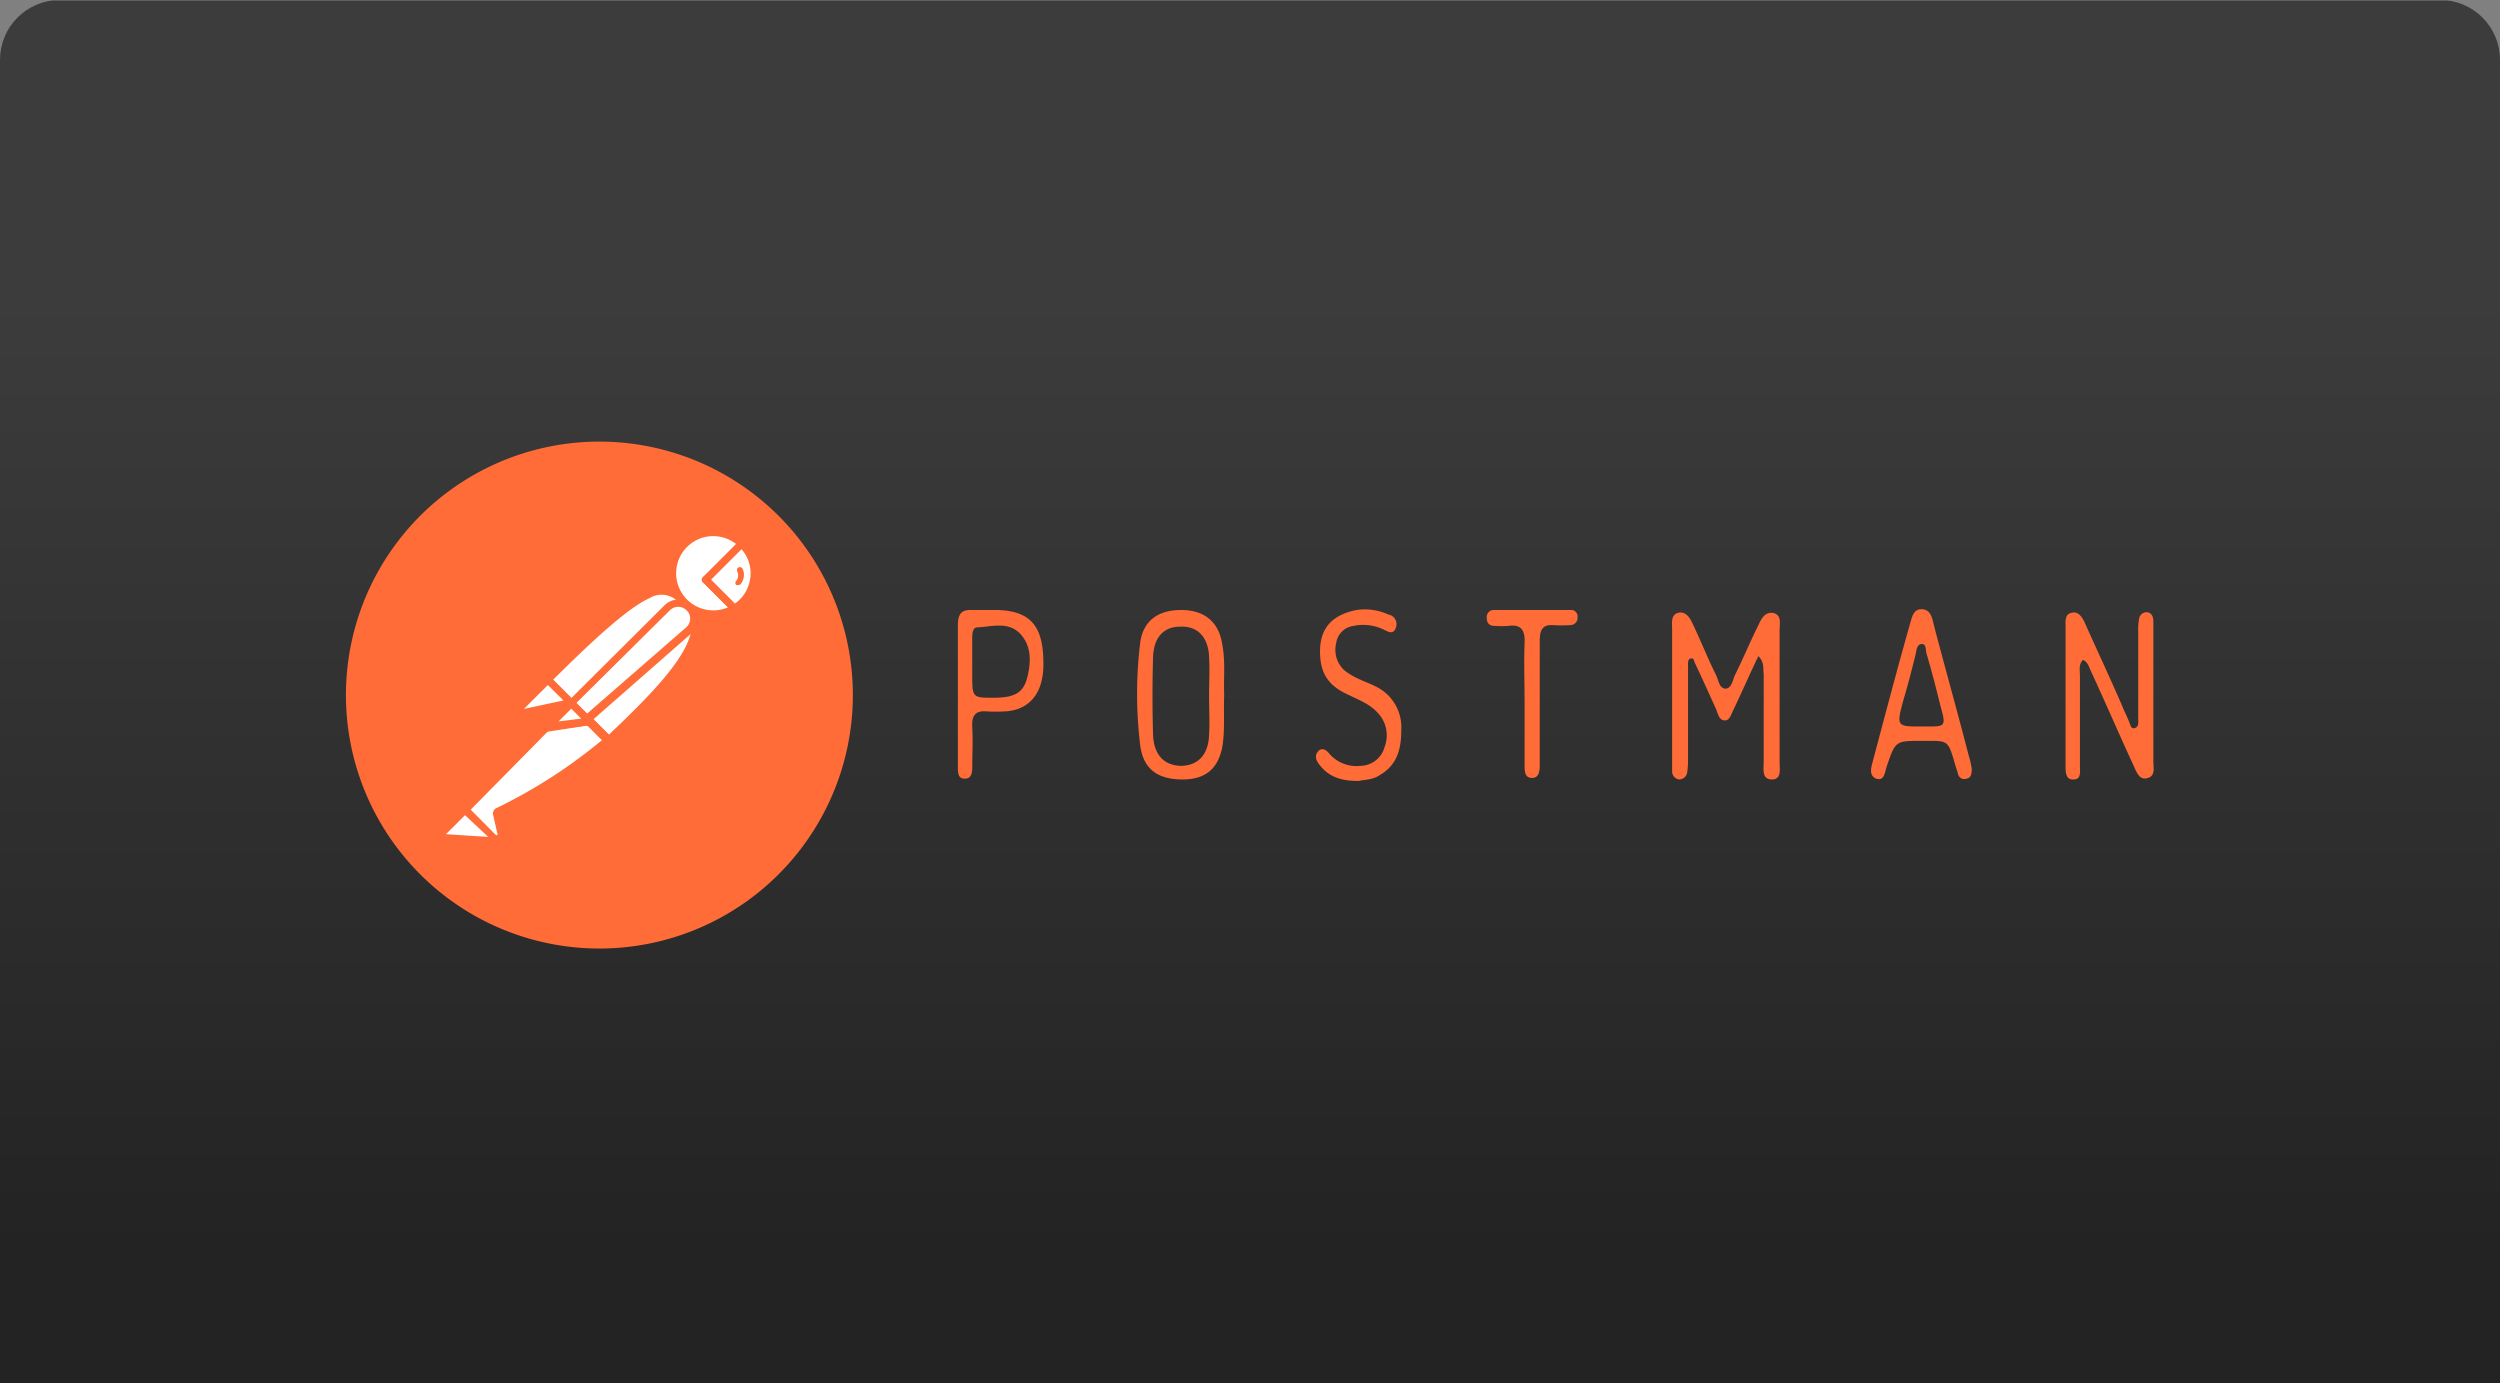 <svg xmlns="http://www.w3.org/2000/svg" xmlns:xlink="http://www.w3.org/1999/xlink" width="376" height="208" viewBox="0 0 376 208"><rect x="0" y="0" width="376" height="208" fill="#808080" stroke="none"/><defs><style>.a{fill:#0096d1;stroke:#707070;}.b{clip-path:url(#a);}.c{fill:url(#b);}.d{fill:#ff6c37;}.e{fill:#fff;}</style><clipPath id="a"><path class="a" d="M9,0H367a9,9,0,0,1,9,9V208H0V9A9,9,0,0,1,9,0Z" transform="translate(380 2211)"/></clipPath><linearGradient id="b" x1="0.5" y1="0.216" x2="0.5" y2="0.898" gradientUnits="objectBoundingBox"><stop offset="0" stop-color="#3c3c3c"/><stop offset="1" stop-color="#232323"/></linearGradient></defs><g class="b" transform="translate(-380 -2211)"><g transform="translate(-400.032 43.537)"><g transform="translate(779.968 2167.539)"><rect class="c" width="376.065" height="208.925"/></g><g transform="translate(832.06 2233.879)"><path class="d" d="M898.128,2245.867a38.121,38.121,0,1,0-6.871,53.471l.008-.007A38.121,38.121,0,0,0,898.128,2245.867Z" transform="translate(-829.835 -2231.045)"/><path class="e" d="M879.518,2254.373l-16.074,16.2-4.543-4.67C874.721,2250.084,876.31,2251.514,879.518,2254.373Z" transform="translate(-828.538 -2230.084)"/><path class="d" d="M863.469,2271.043h0a.562.562,0,0,1-.381-.159l-4.574-4.574a.571.571,0,0,1,0-.794c15.6-15.6,17.726-14.867,21.411-11.532a.508.508,0,0,1,.191.413.447.447,0,0,1-.159.414l-16.075,16.074A.605.605,0,0,1,863.469,2271.043Zm-3.749-5.115,3.749,3.749,15.248-15.249a3.432,3.432,0,0,0-4.512-.762C871.442,2254.906,866.994,2258.687,859.719,2265.929Z" transform="translate(-828.562 -2230.108)"/><path class="e" d="M867.846,2274.963l-4.383-4.479,16.074-15.884C883.857,2258.825,877.44,2265.878,867.846,2274.963Z" transform="translate(-828.334 -2229.994)"/><path class="d" d="M867.869,2275.568h0a.675.675,0,0,1-.381-.159l-4.478-4.384a.658.658,0,0,1,0-.508.6.6,0,0,1,0-.414l16.074-16.073a.6.6,0,0,1,.826,0,4.921,4.921,0,0,1,1.588,3.78c0,4.289-4.892,9.69-13.215,17.567A.67.67,0,0,1,867.869,2275.568Zm-3.558-5.051,3.59,3.589c6.353-6,12.421-12.2,12.452-16.392a3.622,3.622,0,0,0-.825-2.446Z" transform="translate(-828.357 -2230.027)"/><path class="e" d="M859.206,2265.429l3.177,3.177a.191.191,0,0,1,.017.27l-.017.017-6.7,1.43a.635.635,0,0,1-.571-1.08l3.907-3.875A.318.318,0,0,1,859.206,2265.429Z" transform="translate(-828.716 -2229.513)"/><path class="d" d="M855.546,2270.98a1.238,1.238,0,0,1-1.048-.6,1.205,1.205,0,0,1,.223-1.429l3.875-3.908a.761.761,0,0,1,1.016,0l3.177,3.177a.7.7,0,0,1,.19.7.731.731,0,0,1-.54.509l-6.7,1.429Zm3.558-4.829-3.589,3.59h0l5.941-1.271Z" transform="translate(-828.741 -2229.536)"/><path class="e" d="M887.264,2245.825a6.163,6.163,0,1,0-1.113,9.721l-4.321-4.321Z" transform="translate(-827.738 -2230.462)"/><path class="d" d="M883,2257.028a6.724,6.724,0,1,1,4.829-11.468.541.541,0,0,1,.065.762.629.629,0,0,1-.065.065l-5.147,4.861,3.908,3.843a.545.545,0,0,1,.159.477.573.573,0,0,1-.255.413A6.888,6.888,0,0,1,883,2257.028Zm0-12.326a5.583,5.583,0,1,0,2.224,10.707l-3.748-3.749a.507.507,0,0,1,0-.794l4.956-4.987A5.693,5.693,0,0,0,883,2244.7Z" transform="translate(-827.759 -2230.484)"/><path class="e" d="M887.141,2245.842h0l-5.432,5.4,4.32,4.32a6.537,6.537,0,0,0,1.208-.89A6.354,6.354,0,0,0,887.141,2245.842Z" transform="translate(-827.52 -2230.384)"/><path class="d" d="M885.962,2256.067a.481.481,0,0,1-.381-.159l-4.32-4.321a.507.507,0,0,1,0-.794l5.4-5.306a.573.573,0,0,1,.793-.16.587.587,0,0,1,.161.16h0a6.672,6.672,0,0,1,.1,9.434c-.032.032-.064.065-.1.1a5.8,5.8,0,0,1-1.271,1.017A.509.509,0,0,1,885.962,2256.067Zm-3.494-4.892,3.589,3.589a6.035,6.035,0,0,0,.7-.571,5.626,5.626,0,0,0,1.652-3.971,5.464,5.464,0,0,0-1.366-3.622Z" transform="translate(-827.548 -2230.412)"/><path class="e" d="M880.026,2254.962h0a2.32,2.32,0,0,0-3.177,0l-14.391,14.358,2.383,2.415,15.216-13.343a2.35,2.35,0,0,0,.078-3.323C880.1,2255.032,880.064,2255,880.026,2254.962Z" transform="translate(-828.379 -2230.006)"/><path class="d" d="M864.744,2272.331a.579.579,0,0,1-.381-.159l-2.414-2.414a.572.572,0,0,1,0-.795l14.391-14.327a2.923,2.923,0,0,1,4.129,0h0a2.923,2.923,0,0,1,.858,2.16,2.984,2.984,0,0,1-.984,2.1l-15.217,13.343A.545.545,0,0,1,864.744,2272.331Zm-1.683-2.987,1.588,1.62,14.931-12.992a1.752,1.752,0,0,0,.6-1.271,1.687,1.687,0,0,0-.54-1.3,1.78,1.78,0,0,0-2.51,0Z" transform="translate(-828.409 -2230.03)"/><path class="e" d="M852,2284.939a.317.317,0,0,0,0,.38l.635,2.764a.794.794,0,0,1-1.3.731l-4.353-4.194,13.565-13.66h4.7l3.177,3.177A72.12,72.12,0,0,1,852,2284.939Z" transform="translate(-829.07 -2229.264)"/><path class="d" d="M851.738,2289.634a1.367,1.367,0,0,1-.953-.414l-4.162-4.161a.509.509,0,0,1,0-.794l13.661-13.692a.535.535,0,0,1,.286-.158H865.3a.568.568,0,0,1,.381,0l3.177,3.177a.612.612,0,0,1-.032.857l-.254.223a77.843,77.843,0,0,1-16.3,10.451l.6,2.573a1.366,1.366,0,0,1-1.01,1.646,1.385,1.385,0,0,1-.292.038Zm-3.876-4.988,3.749,3.78a.169.169,0,1,0,.254-.222l-.635-2.763a.889.889,0,0,1,.476-1.017h0A78.108,78.108,0,0,0,867.59,2274.2l-2.605-2.605h-4.256Z" transform="translate(-829.094 -2229.29)"/><path class="e" d="M843.861,2287.305l3.177-3.177,4.892,4.892-7.782-.54a.635.635,0,0,1-.286-1.175Z" transform="translate(-829.223 -2228.676)"/><path class="d" d="M852.042,2289.521h0l-7.752-.54a1.206,1.206,0,0,1-.762-2.033h0l3.177-3.177a.571.571,0,0,1,.794,0l4.861,4.86a.541.541,0,0,1,0,.636A.605.605,0,0,1,852.042,2289.521Zm-7.752-1.779,6.354.413-3.5-3.272Z" transform="translate(-829.239 -2228.699)"/><path class="e" d="M865.166,2271.441l-6.417.985,3.717-3.685Z" transform="translate(-828.545 -2229.363)"/><path class="d" d="M858.775,2273.053a.638.638,0,0,1-.508-.954l3.684-3.717a.605.605,0,0,1,.826,0l2.7,2.7a.738.738,0,0,1-.445.985l-6.353.985Zm3.717-3.463-2.065,2.064,3.558-.539Z" transform="translate(-828.571 -2229.386)"/><path class="e" d="M865.113,2271.441l-4.479.572a.572.572,0,0,1-.54-.953l2.319-2.319Z" transform="translate(-828.492 -2229.363)"/><path class="d" d="M860.532,2272.641a1.174,1.174,0,0,1-1.016-.6,1.143,1.143,0,0,1,.191-1.365l2.319-2.319a.6.6,0,0,1,.825,0l2.7,2.7a.571.571,0,0,1-.349.984l-4.448.572Zm0-1.175h0l3.368-.413-1.493-1.494-1.906,1.906Z" transform="translate(-828.517 -2229.387)"/><path class="d" d="M886.985,2249.35a.477.477,0,0,0-.6-.191.445.445,0,0,0-.193.6l0,.005a1.365,1.365,0,0,1-.159,1.429.413.413,0,0,0-.02.584l.02.02a.343.343,0,0,0,.254,0,.414.414,0,0,0,.414-.127A2.191,2.191,0,0,0,886.985,2249.35Z" transform="translate(-827.333 -2230.239)"/><g transform="translate(92.037 25.204)"><path class="d" d="M1033.746,2262.212c-1.365,2.845-2.5,5.462-3.755,8.079-.342.683-.568,1.593-1.251,1.593-.911,0-1.024-.91-1.365-1.707-1.025-2.275-2.048-4.551-3.072-6.714-.228-.342-.228-1.024-.683-.91-.569.114-.455.8-.455,1.251v13.769a12.37,12.37,0,0,1-.114,2.049,1.24,1.24,0,0,1-1.251,1.137,1.209,1.209,0,0,1-1.024-1.137v-21.394c0-.91-.228-2.161.8-2.5,1.138-.341,1.821.569,2.276,1.593,1.251,2.617,2.275,5.235,3.528,7.738.342.683.454,1.935,1.365,2.048,1.024,0,1.138-1.365,1.479-2.048,1.251-2.5,2.276-5.007,3.528-7.51.455-1.025,1.024-2.049,2.276-1.821,1.251.342.91,1.593.91,2.617v19.8c0,1.024.342,2.617-1.138,2.617-1.593,0-1.251-1.593-1.251-2.731v-13.087c-.114-.91.113-1.821-.8-2.731Z" transform="translate(-913.352 -2255.151)"/><path class="d" d="M1080.035,2262.783c-.682.682-.454,1.593-.454,2.389v13.542c0,.8.227,2.049-.911,2.049-1.251.114-1.251-1.137-1.251-2.049v-20.937c0-.8-.114-1.821.8-2.049,1.025-.341,1.593.455,2.049,1.365,1.821,4.1,3.755,8.193,5.576,12.4.342.91.8,1.707,1.138,2.616.228.456.228,1.138.911.911.568-.228.454-.911.454-1.366v-13.314a7.522,7.522,0,0,1,.114-1.593,1.163,1.163,0,0,1,1.253-1.137c.682.114.91.682.91,1.365v21.052c0,.91.342,2.161-.8,2.5-1.252.456-1.707-.8-2.162-1.821-2.162-4.665-4.211-9.444-6.372-14.111C1080.946,2263.921,1080.832,2263.124,1080.035,2262.783Z" transform="translate(-910.824 -2255.152)"/><path class="d" d="M956.844,2268.145c-.114,2.5.114,4.894-.228,7.4-.568,3.528-2.5,5.235-6.031,5.235-3.755,0-5.918-1.593-6.372-5.121a63.979,63.979,0,0,1,0-15.476c.454-3.3,2.731-4.893,6.145-4.893s5.576,1.707,6.144,4.893C957.071,2262.912,956.73,2265.529,956.844,2268.145Zm-2.275,0c0-1.933.113-3.868,0-5.8-.114-2.958-1.707-4.665-4.325-4.551-2.5,0-3.983,1.593-4.1,4.551-.113,3.869-.113,7.851,0,11.721.114,2.958,1.594,4.551,4.1,4.665,2.618,0,4.211-1.593,4.325-4.665C954.681,2272.128,954.568,2270.194,954.568,2268.145Z" transform="translate(-916.789 -2255.167)"/><path class="d" d="M1064.557,2279.189c0,.8-.114,1.365-.8,1.479a.947.947,0,0,1-1.252-.683c-.114-.454-.34-1.024-.454-1.479-1.025-3.528-1.025-3.528-4.1-3.528h-1.024c-3.869,0-3.869,0-5.235,4.1-.228.8-.342,1.935-1.479,1.593-1.139-.456-.8-1.593-.569-2.5,1.821-6.828,3.641-13.769,5.576-20.6.34-1.025.454-2.5,1.933-2.39,1.252.114,1.48,1.365,1.707,2.39,1.707,6.486,3.528,12.972,5.234,19.572A13.228,13.228,0,0,1,1064.557,2279.189Zm-7.624-6.372h1.138c2.5,0,2.617-.114,1.821-2.959-.683-2.731-1.365-5.461-2.162-8.079-.114-.569,0-1.365-.682-1.365s-.8.8-.911,1.479c-.569,2.276-1.138,4.552-1.821,6.828C1053.178,2272.817,1053.291,2272.817,1056.933,2272.817Z" transform="translate(-912.073 -2255.172)"/><path class="d" d="M917.94,2268.145v-10.582c0-1.707.568-2.276,1.935-2.276h3.868c5.235.114,7.169,2.5,7.055,8.534-.114,4.1-2.162,6.486-5.69,6.714a25.665,25.665,0,0,1-2.958,0c-1.593-.114-2.162.683-2.048,2.39.114,2.047,0,4.1,0,6.031,0,.8-.114,1.707-1.138,1.707s-1.024-.91-1.024-1.821Zm5.348.342c3.3,0,4.551-.8,5.121-3.186s.568-4.666-1.139-6.486c-1.821-1.821-4.21-1.024-6.372-.911-.8,0-.8,1.025-.8,1.821v5.121C920.1,2268.487,920.1,2268.487,923.288,2268.487Z" transform="translate(-917.94 -2255.167)"/><path class="d" d="M975.95,2281.01c-2.389,0-4.324-.456-5.8-2.276-.456-.568-1.025-1.365-.342-2.162.569-.682,1.251-.227,1.707.342a5.376,5.376,0,0,0,4.665,1.821,3.827,3.827,0,0,0,3.641-2.844,4.9,4.9,0,0,0-1.024-5.121c-1.253-1.365-2.846-1.935-4.439-2.731-2.275-1.025-3.982-2.5-4.21-5.576-.342-4.1,1.479-6.372,5.461-7.169a8.5,8.5,0,0,1,4.78.683,1.47,1.47,0,0,1,1.138,1.934c-.342,1.139-1.138.683-1.821.342a7.091,7.091,0,0,0-4.551-.568,3.013,3.013,0,0,0-2.618,2.617,4.165,4.165,0,0,0,1.139,3.983c1.479,1.251,3.186,1.707,4.779,2.5a6.8,6.8,0,0,1,3.869,6.6c0,2.959-.683,5.235-3.187,6.714C978,2280.9,976.747,2280.782,975.95,2281.01Z" transform="translate(-915.64 -2255.172)"/><path class="d" d="M999.774,2269.056c0-2.958-.114-5.8,0-8.762.114-2.163-.683-2.845-2.39-2.617a13.692,13.692,0,0,1-2.162,0c-.682,0-1.138-.342-1.138-1.252a1.051,1.051,0,0,1,1.024-1.137h11.608a.955.955,0,0,1,1.024,1.024,1.11,1.11,0,0,1-1.138,1.252,18.39,18.39,0,0,1-2.5,0c-1.593-.114-2.049.682-2.049,2.389v18.662c0,.911-.114,1.935-1.138,1.935-1.138,0-1.138-1.024-1.138-1.935v-9.558Z" transform="translate(-914.542 -2255.167)"/></g></g></g></g></svg>